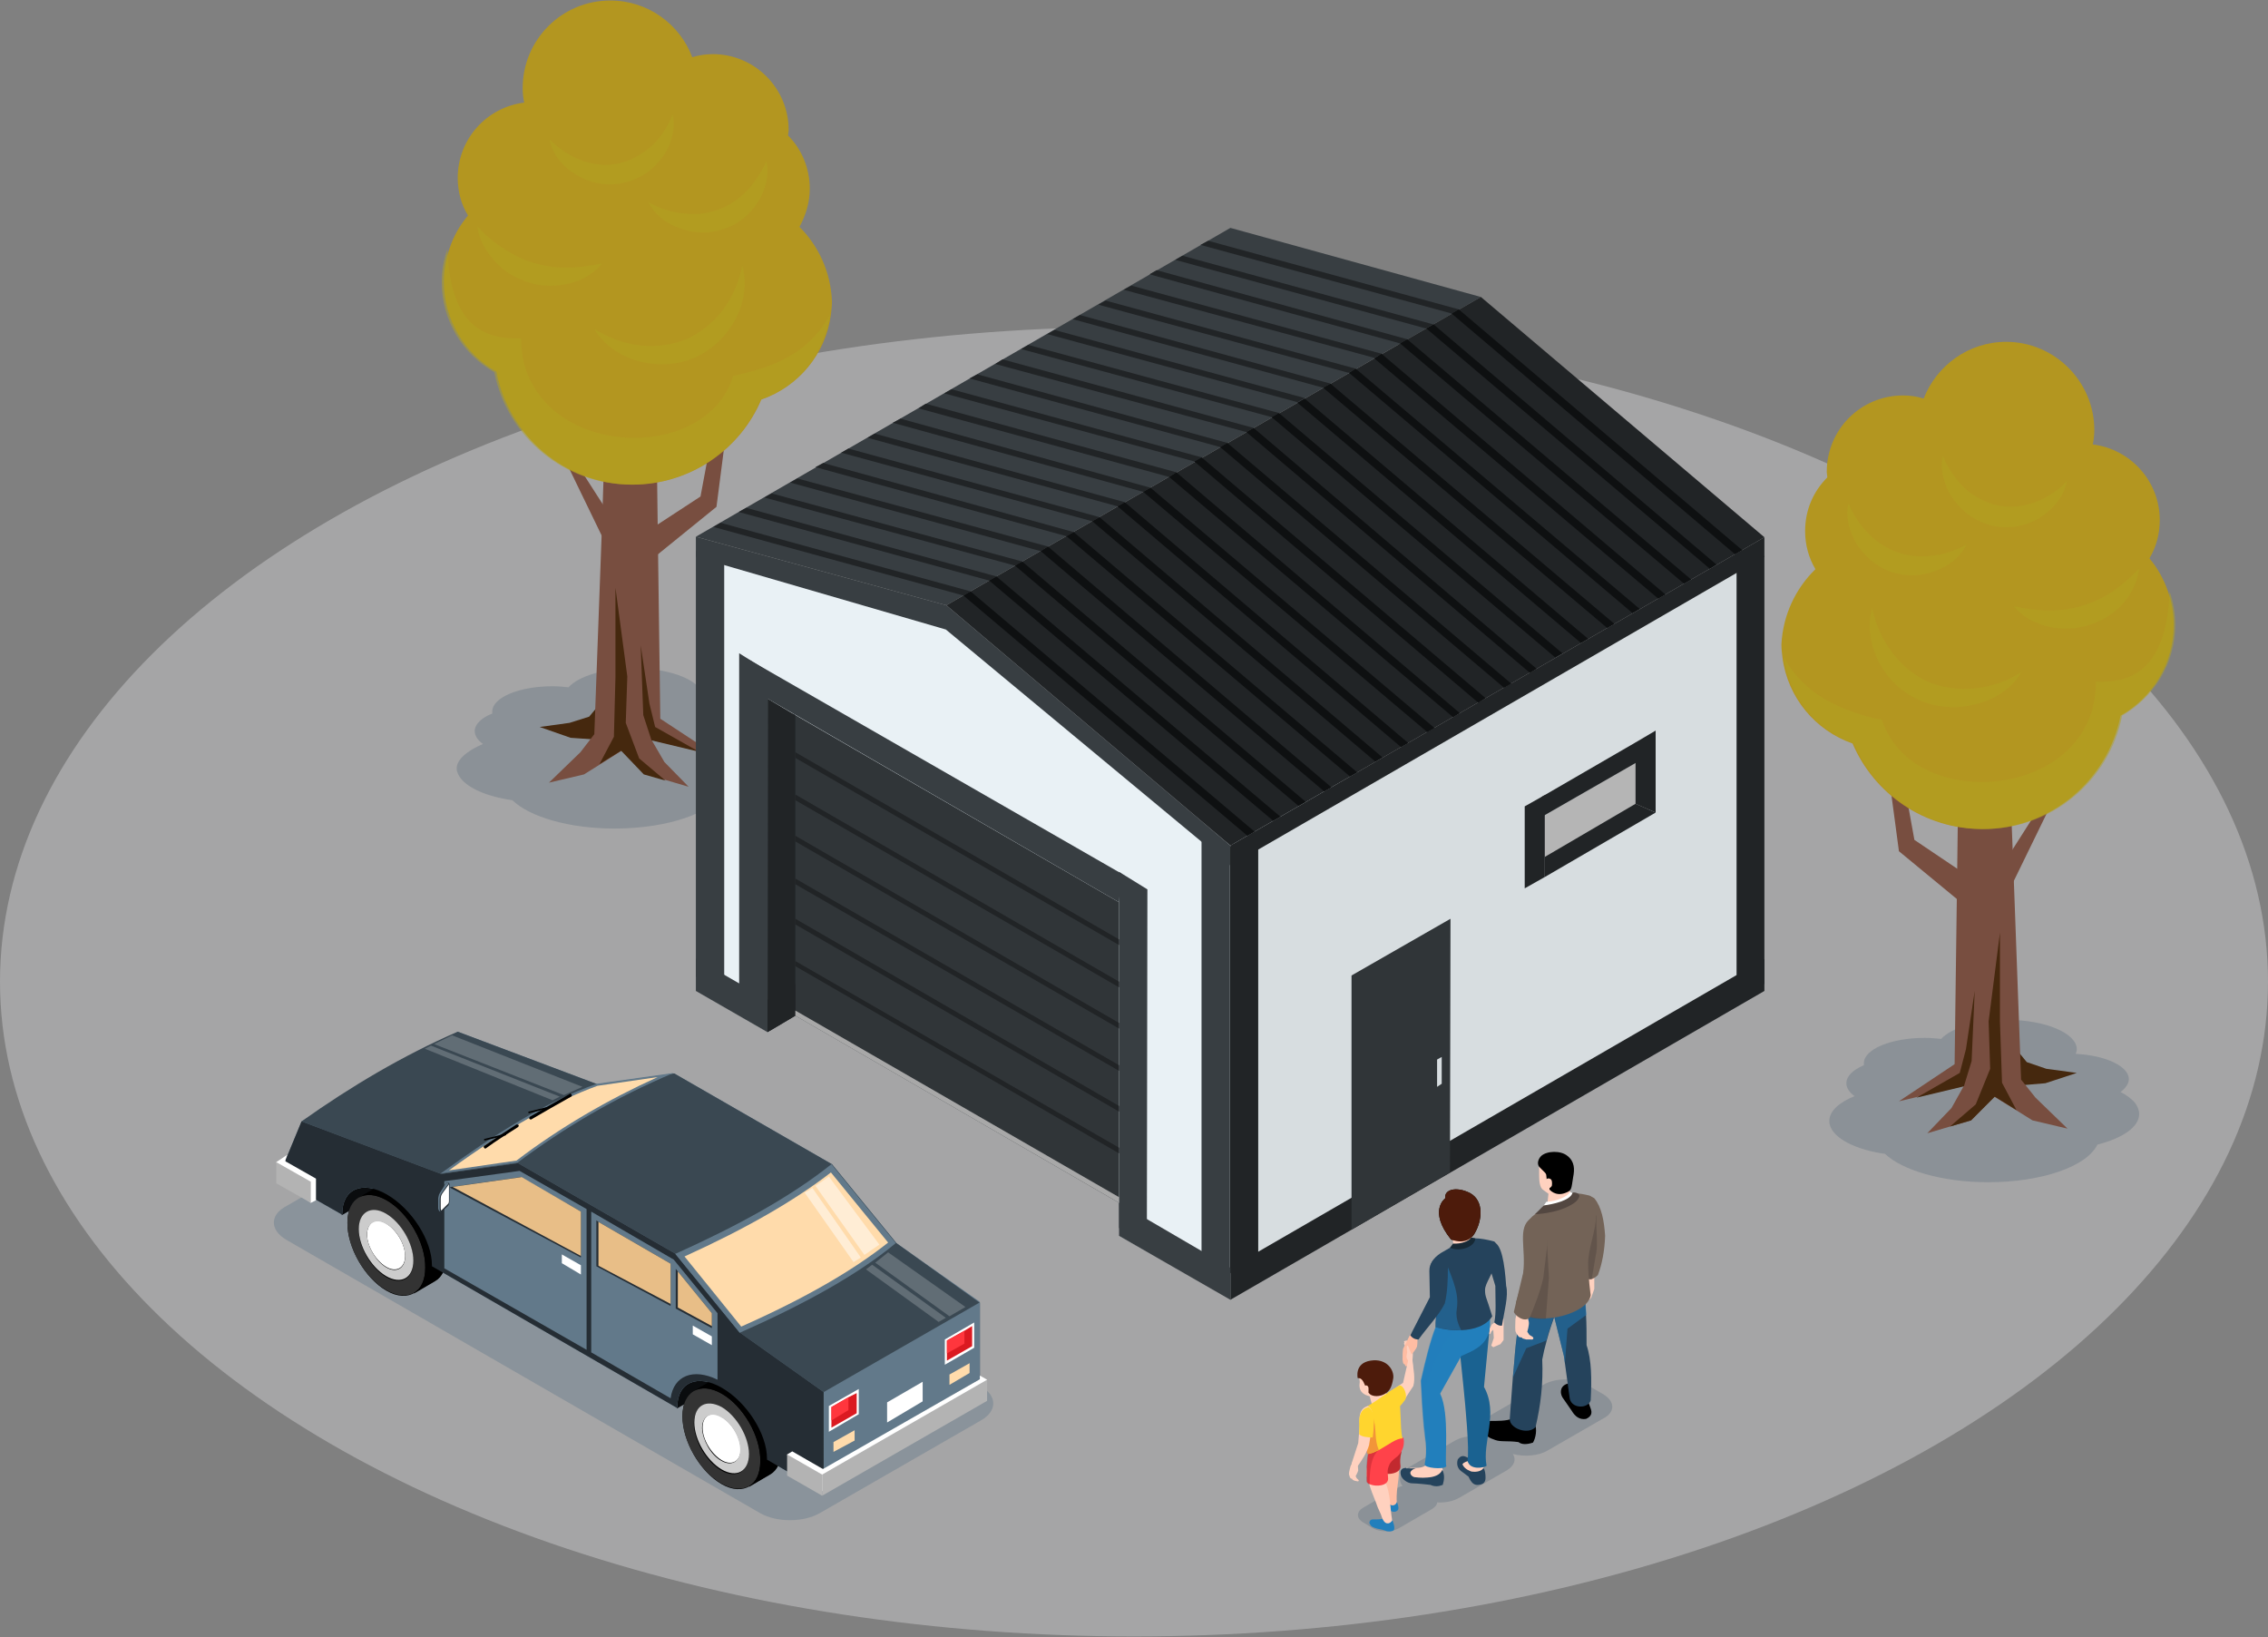 <?xml version="1.0" encoding="utf-8"?>
<!-- Generator: Adobe Illustrator 24.2.1, SVG Export Plug-In . SVG Version: 6.00 Build 0)  -->
<svg version="1.1" id="Warstwa_1" xmlns="http://www.w3.org/2000/svg" xmlns:xlink="http://www.w3.org/1999/xlink" x="0px" y="0px"
	 viewBox="0 0 440 317.5" style="enable-background:new 0 0 440 317.5;" xml:space="preserve">
<rect x="0" y="0" width="440" height="317.5" fill="#808080" stroke="none"/>
<style type="text/css">
	.st0{opacity:0.5;fill:#CACBCC;enable-background:new    ;}
	.st1{opacity:0.4;fill:#62798A;enable-background:new    ;}
	.st2{fill:#0A0C0E;}
	.st3{fill:#62798A;}
	.st4{fill:#333333;}
	.st5{fill:#FFFFFF;}
	.st6{fill:#CCCCCC;}
	.st7{fill:#3A4852;}
	.st8{fill:#252D34;}
	.st9{fill:#E8BE87;}
	.st10{fill:#FFDBAB;}
	.st11{fill:#DB1A21;}
	.st12{fill:#FF363D;}
	.st13{fill:#B3B3B3;}
	.st14{opacity:0.5;fill:#FFFFFF;enable-background:new    ;}
	.st15{opacity:0.2;fill:#FFFFFF;enable-background:new    ;}
	.st16{opacity:0.2;fill:#25435C;enable-background:new    ;}
	.st17{fill:#784E40;}
	.st18{fill:#45280E;}
	.st19{fill:#B39620;}
	.st20{opacity:0.5;fill:#B3A320;enable-background:new    ;}
	.st21{fill:#25435C;}
	.st22{opacity:0.5;fill:#227FBC;enable-background:new    ;}
	.st23{fill:#FFD1BF;}
	.st24{fill:#736357;}
	.st25{opacity:0.5;fill:#534741;enable-background:new    ;}
	.st26{fill:#534741;}
	.st27{fill:#227FBC;}
	.st28{fill:#FFBDA3;}
	.st29{fill:#C2292F;}
	.st30{fill:#FF424A;}
	.st31{opacity:0.3;fill:#89131C;enable-background:new    ;}
	.st32{fill:#1A6291;}
	.st33{fill:#172935;}
	.st34{fill:#4D1B0B;}
	.st35{fill:#FFD52E;}
	.st36{opacity:0.5;fill:#E65645;enable-background:new    ;}
	.st37{fill:#D7DDE0;}
	.st38{fill:#E9F1F5;}
	.st39{fill:#383E42;}
	.st40{fill:#212426;}
	.st41{fill:#303538;}
	.st42{fill:#B5B5B5;}
	.st43{fill:#A8A8A8;}
	.st44{fill:#0E1011;}
</style>
<g>
	<ellipse class="st0" cx="220" cy="190.4" rx="220" ry="127"/>
	<g>
		<path class="st1" d="M55.6,240.5l91.9,53c3.2,1.8,8.3,1.8,11.5,0l31.3-18c3.2-1.8,3.2-4.8,0-6.6l-91.9-53c-3.2-1.8-8.3-1.8-11.5,0
			l-31.3,18C52.3,235.6,52.3,238.6,55.6,240.5z"/>
		<polygon class="st2" points="87.7,223.3 66.3,235.7 66.3,224.8 87.7,212.4 		"/>
		<polygon class="st2" points="152.7,260.9 131.3,273.2 131.3,262.3 152.7,250 		"/>
		<path class="st3" d="M173.9,241.1l-12.5-15.3l-30.6-17.6l-14.9,2.1l-27.1-10.2l-30.3,17.4l-3.1,7.5l0.3,4.5l10.7,6.1
			c0-0.1,0-0.1,0-0.2c0-4.8,3.9-6.5,8.7-3.7c4.8,2.8,8.7,8.9,8.7,13.7c0,0.1,0,0.1,0,0.2l47.6,27.5c0-0.1,0-0.1,0-0.2
			c0-4.8,3.9-6.5,8.7-3.7s8.7,8.9,8.7,13.7c0,0.1,0,0.1,0,0.2l7.9,4.6l30.3-17.4l3.1-2.9v-14.9L173.9,241.1z"/>
		<g>
			<path d="M144.1,267.9c-2.1-1.2-4-1.3-5.4-0.5l-4.1,2.4c-1.4,0.8-2.2,2.5-2.2,4.9c0,4.8,3.4,10.7,7.5,13.1
				c2.2,1.3,4.2,1.3,5.6,0.4c-0.1,0.1-0.2,0.1-0.2,0.2l4.1-2.4c1.4-0.8,2.2-2.5,2.2-4.9C151.6,276.3,148.2,270.4,144.1,267.9z"/>
			<g>
				<path class="st4" d="M140,270.3c4.2,2.4,7.6,8.3,7.5,13.1c0,4.8-3.4,6.7-7.6,4.3c-4.2-2.4-7.6-8.3-7.5-13.1
					C132.4,269.9,135.8,267.9,140,270.3z M139.9,285.2c2.9,1.7,5.3,0.3,5.3-3c0-3.4-2.3-7.4-5.3-9.1c-2.9-1.7-5.3-0.3-5.3,3
					C134.6,279.4,137,283.5,139.9,285.2L139.9,285.2z"/>
			</g>
			<g>
				<path class="st5" d="M140,274.8c2,1.2,3.7,4,3.7,6.3s-1.7,3.3-3.7,2.1c-2-1.2-3.7-4-3.7-6.3C136.3,274.6,137.9,273.6,140,274.8z
					"/>
			</g>
			<g>
				<path class="st6" d="M140,272.9c2.9,1.7,5.3,5.8,5.3,9.1c0,3.4-2.4,4.7-5.3,3c-2.9-1.7-5.3-5.8-5.3-9.1S137,271.3,140,272.9z
					 M139.9,283.3c2,1.2,3.7,0.2,3.7-2.1s-1.6-5.2-3.7-6.3c-2-1.2-3.7-0.2-3.7,2.1C136.3,279.3,137.9,282.2,139.9,283.3L139.9,283.3
					z"/>
			</g>
			<path d="M144.1,267.9c-2.1-1.2-4-1.3-5.4-0.5l-4.1,2.4c1.4-0.8,3.3-0.7,5.4,0.5c4.2,2.4,7.6,8.3,7.5,13.1c0,2.4-0.8,4.1-2.2,4.9
				l4.1-2.4c1.4-0.8,2.2-2.5,2.2-4.9C151.6,276.3,148.2,270.4,144.1,267.9z"/>
		</g>
		<g>
			<path d="M79.1,230.4c-2.1-1.2-4-1.3-5.4-0.5l-4.1,2.4c-1.4,0.8-2.2,2.5-2.2,4.9c0,4.8,3.4,10.7,7.5,13.1c2.2,1.3,4.2,1.3,5.6,0.4
				c-0.1,0.1-0.2,0.1-0.2,0.2l4.1-2.4c1.4-0.8,2.2-2.5,2.2-4.9C86.6,238.8,83.2,232.8,79.1,230.4z"/>
			<g>
				<path class="st4" d="M75,232.8c4.2,2.4,7.6,8.3,7.5,13.1c0,4.8-3.4,6.7-7.6,4.3c-4.2-2.4-7.6-8.3-7.5-13.1
					C67.4,232.3,70.8,230.4,75,232.8z M74.9,247.7c2.9,1.7,5.3,0.3,5.3-3c0-3.4-2.3-7.4-5.3-9.1c-2.9-1.7-5.3-0.3-5.3,3
					C69.6,241.9,72,246,74.9,247.7L74.9,247.7z"/>
			</g>
			<g>
				<path class="st5" d="M74.9,237.3c2,1.2,3.7,4,3.7,6.3c0,2.3-1.7,3.3-3.7,2.1c-2-1.2-3.7-4-3.7-6.3
					C71.3,237,72.9,236.1,74.9,237.3z"/>
			</g>
			<g>
				<path class="st6" d="M74.9,235.4c2.9,1.7,5.3,5.8,5.3,9.1c0,3.4-2.4,4.7-5.3,3c-2.9-1.7-5.3-5.8-5.3-9.1
					C69.6,235.1,72,233.7,74.9,235.4z M74.9,245.8c2,1.2,3.7,0.2,3.7-2.1c0-2.3-1.6-5.2-3.7-6.3c-2-1.2-3.7-0.2-3.7,2.1
					C71.3,241.8,72.9,244.6,74.9,245.8L74.9,245.8z"/>
			</g>
			<path d="M79.1,230.4c-2.1-1.2-4-1.3-5.4-0.5l-4.1,2.4c1.4-0.8,3.3-0.7,5.4,0.5c4.2,2.4,7.6,8.3,7.5,13.1c0,2.4-0.8,4.1-2.2,4.9
				l4.1-2.4c1.4-0.8,2.2-2.5,2.2-4.9C86.6,238.8,83.2,232.8,79.1,230.4z"/>
		</g>
		<g>
			<g>
				<g>
					<path class="st7" d="M173.9,241.1l-12.5-15.3l-30.6-17.6l-14.9,2.1l-27.1-10.2c-10.6,4.6-20.7,10.6-30.3,17.4l27.1,10.2
						l14.9-2.1l30.6,17.6l12.5,15.3l16.2,11.5V285l-3.1,2.9l30.3-17.4l3.1-2.9v-14.9L173.9,241.1z"/>
					<path class="st8" d="M159.8,270l-16.2-11.5l-12.5-15.3l-30.6-17.6l-14.9,2.1l-27.1-10.2l-3.1,7.5l0.3,4.5l10.7,6.1
						c0-0.1,0-0.1,0-0.2c0-4.8,3.9-6.5,8.7-3.7c4.8,2.8,8.7,8.9,8.7,13.7c0,0.1,0,0.1,0,0.2l47.6,27.5c0-0.1,0-0.1,0-0.2
						c0-4.8,3.9-6.5,8.7-3.7s8.7,8.9,8.7,13.7c0,0.1,0,0.1,0,0.2l7.9,4.6l3.1-2.9V270H159.8z"/>
				</g>
				<g>
					<polygon class="st3" points="86.2,229.1 100.8,227.1 113.8,234.5 113.8,261.8 86.2,246 					"/>
					<path class="st8" d="M112.7,235v8.9l-25.5-13.6l0.5-0.1l13.3-1.9L112.7,235z"/>
					<path class="st3" d="M130.7,244.3l8.5,10.4v12.9c-4.7-2.3-8.5-0.8-9.1,3.6l-15.4-8.9V235L130.7,244.3z"/>
					<polygon class="st8" points="138.1,254.7 138.1,257.6 131.1,253.8 131.1,246.1 131.5,246.6 					"/>
					<polygon class="st8" points="130.1,245.1 130.1,253.3 115.7,245.6 115.7,236.7 116.1,237 					"/>
					<polygon class="st9" points="112.7,235 112.7,243.6 87.8,230.2 101.2,228.3 					"/>
					<polygon class="st9" points="138.1,254.7 138.1,257.2 131.5,253.6 131.5,246.6 					"/>
					<polygon class="st9" points="130.1,245.1 130.1,252.9 116.1,245.5 116.1,237 					"/>
				</g>
			</g>
			<polygon class="st5" points="109,245 112.7,247.2 112.7,245.4 109,243.3 			"/>
			<polygon class="st5" points="134.4,258.8 138.1,260.9 138.1,259.2 134.4,257.1 			"/>
		</g>
		<path class="st3" d="M100.4,225.5l-14.9,2.1c10.3-7.5,20.5-14,30.3-17.4l14.9-2.1C119.5,212.8,109.5,218.7,100.4,225.5z"/>
		<path class="st10" d="M87.1,227c11.6-8.4,20.6-13.4,28.8-16.4l11.7-1.7c-9.7,4.4-19,9.8-27.4,16.2L87.1,227z"/>
		<path class="st3" d="M143.5,258.5L131,243.2c11.8-5.3,22.3-11,30.3-17.4l12.5,15.3C166.2,247.4,155.7,253.1,143.5,258.5z"/>
		<path class="st10" d="M132.8,243.7c11.9-5.4,21.3-10.8,28.4-16.3l11.1,13.6c-6.8,5.4-16.1,10.8-28.5,16.3L132.8,243.7z"/>
		<polygon class="st3" points="159.8,285 159.8,270 190.1,252.6 190.1,267.5 		"/>
		<polygon class="st5" points="166.6,269.4 166.6,274.3 160.8,277.7 160.8,272.7 		"/>
		<polygon class="st11" points="166.2,270.2 166.2,274.1 161.3,276.9 161.3,272.9 164.6,271 		"/>
		<polygon class="st10" points="161.7,279.7 165.8,277.4 165.8,279.4 161.7,281.6 		"/>
		<polygon class="st5" points="189,256.5 189,261.4 183.3,264.7 183.3,259.8 		"/>
		<polygon class="st11" points="188.6,257.2 188.6,261.1 183.7,263.9 183.7,260 187.1,258.1 		"/>
		<polygon class="st12" points="164.6,271 164.6,273.5 161.3,275.5 161.3,272.9 		"/>
		<polygon class="st12" points="187.1,258.1 187.1,260.6 183.7,262.5 183.7,260 		"/>
		<polygon class="st10" points="184.2,266.6 188.1,264.4 188.1,266.3 184.2,268.6 		"/>
		<polygon class="st5" points="179,268 172.1,272 172.1,275.9 179,271.8 		"/>
		<polygon class="st5" points="61.3,232.8 60.3,233.3 54.6,229 53.6,225.4 55.7,224 55.3,225.2 61.3,228.6 		"/>
		<polygon class="st13" points="60.3,233.3 53.6,229.5 53.6,225.4 60.3,229.2 		"/>
		<polygon class="st5" points="160.3,289.5 153.7,285.6 152.7,282.1 153.7,281.5 160.3,285.3 		"/>
		<polygon class="st5" points="159,289.5 190.9,271.2 191.5,267.6 190.1,266.8 190.1,267.5 159,285.3 		"/>
		<polygon class="st13" points="159.5,290.1 191.5,271.7 191.5,267.6 159.5,286 		"/>
		<polygon class="st13" points="159.5,290.1 152.7,286.2 152.7,282.1 159.5,286 		"/>
		<g>
			<path d="M110.6,212.1c0.1,0,0.2,0.1,0.3,0.2c0.1,0.2,0,0.3-0.1,0.4c-2.7,1.5-5.3,3-7.7,4.4c-0.1,0.1-0.3,0-0.4-0.1
				c-0.1-0.1,0-0.3,0.1-0.4c2.4-1.4,5-2.9,7.7-4.4C110.5,212.1,110.6,212.1,110.6,212.1z"/>
			<path d="M100.3,218.1c0.1,0,0.2,0,0.3,0.1c0.1,0.1,0,0.3-0.1,0.4c-2.2,1.4-4.3,2.7-6.2,4.1c-0.1,0.1-0.3,0.1-0.4-0.1
				c-0.1-0.1-0.1-0.3,0.1-0.4c1.9-1.3,4-2.7,6.2-4.1C100.2,218.1,100.3,218.1,100.3,218.1z"/>
			<path d="M106.6,214.6c0.1,0,0.1,0,0.2,0.1c0,0.1,0,0.2-0.1,0.2l-4,1c-0.1,0-0.2,0-0.2-0.1s0-0.2,0.1-0.2L106.6,214.6
				C106.5,214.6,106.5,214.6,106.6,214.6z"/>
			<path d="M98,219.9c0.1,0,0.1,0,0.2,0.1c0,0.1,0,0.2-0.1,0.2l-4,1c-0.1,0-0.2,0-0.2-0.1s0-0.2,0.1-0.2L98,219.9L98,219.9z"/>
		</g>
		<path class="st14" d="M157.6,230.4c-0.5,0.4-0.9,0.6-1.5,0.9l9.5,13.5c0.5-0.3,0.9-0.6,1.4-0.9L157.6,230.4z"/>
		<path class="st14" d="M160.8,228.2c-1,0.7-1.5,1.1-2.6,1.8l9.5,13.4c1-0.7,1.9-1.3,2.9-2L160.8,228.2z"/>
		<polygon class="st15" points="169.8,244.9 172.3,242.9 187.3,253.5 184.2,255.3 		"/>
		<polygon class="st15" points="168,246.2 169.2,245.3 183.5,255.6 182.1,256.4 		"/>
		<polygon class="st15" points="84.2,202.5 87.7,200.8 113,210.8 109.4,212.4 		"/>
		<polygon class="st15" points="82.4,203.4 83.6,202.8 108.6,212.7 107.2,213.4 		"/>
		<g>
			<g>
				<g>
					<path d="M87.1,229.4l-0.4,3.5c0,0.3-0.1,0.6-0.2,0.8l-0.9,1.3c-0.3,0.1-0.6-0.2-0.6-0.7v-1.7c0-0.4,0.1-0.9,0.3-1.2l1.2-1.9
						C86.5,229.3,86.9,229.4,87.1,229.4z"/>
				</g>
				<g>
					<path class="st3" d="M87.1,229.4l-0.4,3.5c0,0.3-0.1,0.6-0.2,0.8l-0.9,1.3c-0.3,0.1-0.6-0.2-0.6-0.7v-1.7
						c0-0.4,0.1-0.9,0.3-1.2l1.2-1.9C86.5,229.3,86.9,229.4,87.1,229.4z"/>
				</g>
			</g>
			<g>
				<path class="st8" d="M87.2,229.8v3.2c0,0.3-0.1,0.6-0.2,0.8l-1.3,1.2c-0.2,0.2-0.4,0-0.4-0.6v-1.7c0-0.4,0.1-0.9,0.3-1.2
					l1.4-1.9C87.1,229.3,87.2,229.5,87.2,229.8z"/>
				<path class="st5" d="M85.6,234.8c0,0-0.1-0.2-0.1-0.5v-1.7c0-0.4,0.1-0.8,0.3-1.1l1.3-1.8v3.2c0,0.3-0.1,0.6-0.2,0.6L85.6,234.8
					z"/>
				<path class="st5" d="M85.8,231.6c-0.1,0.2-0.2,0.5-0.2,0.9l0.8,1.3l0.3-0.3c0,0,0.1-0.2,0.1-0.5L85.8,231.6L85.8,231.6z"/>
				<path class="st5" d="M86.3,231l-0.2,0.3l0.8,1.2c0-0.2,0-0.4,0-0.6L86.3,231z"/>
			</g>
		</g>
	</g>
	<g>
		<path class="st16" d="M93.7,144.3c-1-0.7-1.6-1.6-1.6-2.5c0-1.3,1.3-2.6,3.4-3.4c0-0.1,0-0.2,0-0.4c0-2.7,5.2-4.9,11.7-4.9
			c1.1,0,2.1,0.1,3.1,0.2c1.9-2.1,6.8-3.7,12.6-3.7c7.4,0,13.5,2.5,13.5,5.7c0,0.3-0.1,0.6-0.2,0.9c5.8,0.3,10.2,2.4,10.2,4.9
			c0,0.9-0.6,1.7-1.6,2.4c1.2,0.6,2.2,1.3,2.8,2.1c0.5,0.7,0.8,1.4,0.8,2.1c0,2.5-3.3,4.7-8.1,5.8c-1.9,4.1-10.6,7.2-21.1,7.2
			c-8.9,0-16.5-2.3-19.8-5.5c-5.7-0.8-9.9-2.9-10.7-5.5c-0.1-0.3-0.1-0.6-0.1-0.8C88.7,147.3,90.6,145.6,93.7,144.3z"/>
		<g>
			<g>
				<polygon class="st17" points="125.8,102.9 135.9,96.3 139,79.7 141.4,79.7 139,98.3 125.8,109 				"/>
				<polygon class="st17" points="118.8,100.7 110.2,87.3 106,75.2 103.5,75.2 108.4,86.7 118.1,106.7 				"/>
				<g>
					<polygon class="st18" points="117.9,134.7 114.3,139 110.5,140.2 104.7,141 110.7,143.1 117.9,143.6 					"/>
					<path class="st17" d="M128.9,147.8l4.7,4.8l-4.4-1.3l-4.1-1.2l-4.5-4.5l-4.1,2.6l-3.2,2l-6.8,1.6l6.1-5.9l2.7-3.5l1.5-40.8
						l0.5-15.3l0.3-8.4l9.7-1.3l0.1,9.8l0.2,15.7l0.5,37.3l10.8,7.1l-12.5-3L128.9,147.8z"/>
					<polygon class="st18" points="129.1,151.4 124.9,150.2 120.5,145.6 116.3,148.2 119.1,142.9 119.4,131.3 119.4,114 
						121.7,131.2 121.4,140.2 124,147.1 					"/>
					<polygon class="st18" points="126.4,143.6 124.8,138.7 124.3,125.2 126,136.5 127.1,141 135.6,145.8 					"/>
				</g>
				<g>
					<path class="st19" d="M155.1,44c1.2-2.2,2-4.7,2-7.4c0-4-1.6-7.7-4.2-10.3c0-0.4,0.1-0.7,0.1-1.1c0-8.1-6.6-14.7-14.7-14.7
						c-1.4,0-2.7,0.2-4,0.6c-2.4-6.4-8.6-11-15.9-11c-9.4,0-17,7.6-17,17c0,1,0.1,1.9,0.3,2.8c-7.3,0.9-12.9,7.1-12.9,14.6
						c0,2.7,0.7,5.2,2,7.3c-1.6,1.9-2.8,4-3.6,6.4c-0.7,2-1.1,4.2-1.1,6.4c0,7.5,4.1,14.1,10.2,17.5C98.7,84.6,109.6,94,122.7,94
						c11.2,0,20.9-6.8,25-16.5c7.2-2.5,12.5-8.8,13.5-16.5c0.1-0.8,0.2-1.7,0.2-2.5C161.2,52.8,158.8,47.7,155.1,44z"/>
					<path class="st20" d="M161,61c-1,7.7-6.3,14.1-13.5,16.5c-4.1,9.7-13.7,16.5-25,16.5c-13.1,0-24.1-9.3-26.6-21.8
						c-6.1-3.5-10.2-10-10.2-17.5c0-2.3,0.4-4.4,1.1-6.4c0.3,8.5,2.6,14.8,8.7,16.7c1.6,0.5,3.5,0.7,5.6,0.6c0,3.5,0.8,6.6,2.3,9.1
						c6.8,12.2,27.2,13.5,35.7,3.8c1.4-1.6,2.5-3.4,3.1-5.6c2.5-0.5,4.9-1.2,7.1-2C154.6,68.9,158.6,65.6,161,61z"/>
					<path class="st20" d="M92.6,43.9c1.7,1.8,3.4,3.3,5.3,4.4c1.8,1.2,3.7,2.1,5.7,2.7s4.1,0.9,6.3,0.9c2.2,0,4.4-0.3,6.9-0.8
						c-1.6,2-3.9,3.3-6.4,3.9s-5.3,0.6-7.8-0.2c-2.6-0.8-4.9-2.2-6.6-4.1C94.2,48.7,92.9,46.4,92.6,43.9z"/>
					<path class="st20" d="M106.6,27c2,2,4.2,3.4,6.5,4.2c2.3,0.8,4.7,1,6.9,0.5c2.2-0.5,4.3-1.6,6.2-3.2c1.8-1.6,3.3-3.7,4.3-6.4
						c0.6,2.8-0.2,6-2,8.4c-1.8,2.5-4.5,4.4-7.7,5c-3.2,0.7-6.4,0-9-1.6C109.2,32.4,107.1,29.9,106.6,27z"/>
					<path class="st20" d="M115.3,63.8c2.9,1.8,6,2.9,9,3.2c3.1,0.3,6.1-0.1,8.8-1.2c2.7-1.2,5.1-3.1,7-5.5c1.9-2.5,3.2-5.4,3.9-8.8
						c1,3.3,0.4,7.2-1.3,10.4c-1.7,3.2-4.5,6-8,7.5c-3.5,1.5-7.4,1.6-11,0.6C120.2,69,117,66.8,115.3,63.8z"/>
					<path class="st20" d="M125.8,39.2c2.3,1.3,4.6,2,6.9,2.2c2.3,0.3,4.5,0,6.5-0.7c2-0.7,3.9-1.9,5.5-3.5c1.6-1.6,2.9-3.6,4-6
						c0.6,2.6-0.1,5.5-1.6,7.9c-1.5,2.4-3.8,4.4-6.6,5.3c-2.8,1-5.8,0.9-8.5-0.1C129.4,43.5,126.9,41.6,125.8,39.2z"/>
				</g>
			</g>
		</g>
	</g>
	<g>
		<path class="st16" d="M359.8,212.6c-1-0.7-1.6-1.6-1.6-2.5c0-1.4,1.3-2.6,3.4-3.5c0-0.1,0-0.2,0-0.4c0-2.7,5.3-4.9,11.8-4.9
			c1.1,0,2.2,0.1,3.2,0.2c1.9-2.1,6.9-3.7,12.7-3.7c7.5,0,13.6,2.6,13.6,5.7c0,0.3-0.1,0.6-0.2,0.9c5.8,0.3,10.3,2.4,10.3,4.9
			c0,0.9-0.6,1.7-1.6,2.5c1.2,0.6,2.2,1.4,2.8,2.1c0.5,0.7,0.8,1.4,0.8,2.2c0,2.5-3.3,4.7-8.1,5.9c-2,4.2-10.7,7.3-21.2,7.3
			c-8.9,0-16.6-2.3-20-5.5c-5.7-0.8-10-3-10.7-5.6c-0.1-0.3-0.1-0.6-0.1-0.8C354.9,215.5,356.8,213.8,359.8,212.6z"/>
		<g>
			<g>
				<polygon class="st17" points="381.5,169.7 371.4,162.9 368.4,146.4 365.9,146.4 368.4,165.1 381.5,175.9 				"/>
				<polygon class="st17" points="388.7,167.5 397.3,154 401.6,141.8 404.1,141.8 399.2,153.4 389.4,173.5 				"/>
				<g>
					<polygon class="st18" points="389.6,201.6 393.2,206 397,207.3 402.9,208.1 396.8,210.1 389.6,210.7 					"/>
					<path class="st17" d="M378.6,214.9l-4.7,4.9l4.4-1.3l4.1-1.2l4.5-4.6l4.2,2.6l3.2,2l6.8,1.6l-6.2-6l-2.8-3.5l-1.5-41.1
						l-0.6-15.4l-0.3-8.4l-9.7-1.3l-0.1,9.9l-0.2,15.8l-0.5,37.5l-10.8,7.2l12.6-3L378.6,214.9z"/>
					<polygon class="st18" points="378.3,218.5 382.4,217.3 387,212.7 391.2,215.3 388.4,210 388,198.2 388,180.9 385.8,198.1 
						386.1,207.3 383.3,214.2 					"/>
					<polygon class="st18" points="381,210.7 382.5,205.8 383.1,192.2 381.4,203.5 380.2,208.1 371.8,212.9 					"/>
				</g>
				<g>
					<path class="st19" d="M352.2,110.4c-1.3-2.2-2-4.7-2-7.4c0-4.1,1.6-7.7,4.3-10.4c0-0.4-0.1-0.7-0.1-1.1
						c0-8.2,6.6-14.8,14.8-14.8c1.4,0,2.7,0.2,4,0.6c2.5-6.4,8.7-11,16-11c9.4,0,17.1,7.7,17.1,17.1c0,1-0.1,1.9-0.3,2.8
						c7.3,0.9,13,7.1,13,14.7c0,2.7-0.7,5.2-2,7.4c1.6,1.9,2.8,4.1,3.6,6.4c0.7,2,1.1,4.2,1.1,6.5c0,7.5-4.1,14.1-10.3,17.6
						c-2.5,12.5-13.5,22-26.8,22c-11.3,0-21-6.8-25.2-16.6c-7.2-2.5-12.6-8.9-13.6-16.7c-0.1-0.8-0.2-1.7-0.2-2.5
						C345.9,119.2,348.4,114.1,352.2,110.4z"/>
					<path class="st20" d="M346.1,127.5c1,7.8,6.4,14.2,13.6,16.7c4.1,9.7,13.8,16.6,25.2,16.6c13.2,0,24.3-9.4,26.8-22
						c6.1-3.5,10.3-10.1,10.3-17.6c0-2.3-0.4-4.5-1.1-6.5c-0.3,8.6-2.7,14.9-8.7,16.9c-1.6,0.5-3.5,0.7-5.6,0.6
						c0,3.6-0.8,6.6-2.3,9.2c-6.8,12.2-27.4,13.6-36,3.8c-1.4-1.6-2.5-3.5-3.2-5.6c-2.6-0.5-5-1.2-7.1-2.1
						C352.6,135.4,348.6,132.1,346.1,127.5z"/>
					<path class="st20" d="M415,110.3c-1.8,1.8-3.5,3.3-5.3,4.5c-1.8,1.2-3.8,2.1-5.8,2.7s-4.1,0.9-6.3,0.9s-4.4-0.3-6.9-0.8
						c1.6,2,4,3.3,6.5,3.9c2.5,0.6,5.3,0.6,7.9-0.2c2.6-0.8,4.9-2.2,6.7-4.1C413.5,115.2,414.7,112.8,415,110.3z"/>
					<path class="st20" d="M401,93.3c-2,2.1-4.2,3.4-6.5,4.2c-2.3,0.8-4.7,1-7,0.5c-2.2-0.5-4.4-1.6-6.2-3.2
						c-1.8-1.7-3.3-3.8-4.4-6.4c-0.6,2.8,0.3,6,2.1,8.5c1.8,2.5,4.5,4.4,7.7,5.1c3.2,0.7,6.5,0,9.1-1.6
						C398.4,98.7,400.5,96.2,401,93.3z"/>
					<path class="st20" d="M392.2,130.3c-2.9,1.9-6,2.9-9.1,3.2c-3.1,0.3-6.2-0.1-8.9-1.2c-2.7-1.2-5.1-3.1-7-5.6
						c-1.9-2.5-3.3-5.4-4-8.8c-1,3.4-0.4,7.2,1.3,10.5c1.7,3.3,4.5,6,8.1,7.5c3.5,1.5,7.5,1.6,11,0.6
						C387.3,135.6,390.5,133.3,392.2,130.3z"/>
					<path class="st20" d="M381.5,105.6c-2.3,1.3-4.6,2-6.9,2.2c-2.3,0.3-4.5,0-6.5-0.7s-3.9-1.9-5.5-3.5c-1.6-1.6-3-3.6-4-6
						c-0.6,2.6,0.1,5.5,1.6,7.9c1.5,2.4,3.8,4.4,6.6,5.4s5.9,0.9,8.5-0.1C378,109.9,380.4,108,381.5,105.6z"/>
				</g>
			</g>
		</g>
	</g>
	<g>
		<path class="st16" d="M311,270.4l-3.1-1.8c-2.3-1.4-6.2-1.4-8.5,0l-10.6,6.1c-1.9,1.1-2.2,2.7-1.1,4c-1.8-0.4-4-0.1-5.4,0.7
			l-9.2,5.3c-1.6,0.9-1.9,2.4-1,3.5c-0.4,0.1-0.9,0.3-1.2,0.5l-6.4,3.7c-1.4,0.8-1.4,2.1,0,2.9l1.8,1.1c1.4,0.8,3.7,0.8,5.1,0
			l6.4-3.7c0.6-0.4,1-0.8,1-1.3c1.5,0.1,3.1-0.2,4.3-0.9l9.2-5.3c1.5-0.9,1.9-2.1,1.2-3.2c2.2,0.6,5,0.4,6.8-0.7l10.6-6.1
			C313.4,274,313.4,271.8,311,270.4z"/>
		<g>
			<g>
				<path d="M304.4,268.3c-1.6,0.3-1.9,1.6-1.3,2.7l1.8,2.6c0.7,1.2,1.6,1.8,2.8,1.6c1.1-0.5,1.2-1.2,0.9-2l-0.5-1.4l-0.7-3.8
					L304.4,268.3z"/>
				<path class="st21" d="M308.6,271.6c-0.5,1.7-3.9,1.7-4.1-0.6l-0.9-6.6l-0.2-1.4l-1.9-7.7l-0.4-1.7l1.2-0.7l4.9-2.8
					c0.3,1.2,0.4,2.9,0.5,5c0.1,1.7,0.1,3.7,0.1,5.8C308.8,263.8,308.8,267.6,308.6,271.6z"/>
				<path d="M297.7,276c0.6,1.2,0.2,3-0.3,3.8c-1.2,0.4-2.2,0.4-2.8-0.1c-2.2-0.3-3.4,0-4.5-0.4c-1.2-0.4-2-0.8-2.5-2.1
					c-0.2-0.5,0.2-1.5,1.2-1.6c1.8,0,3.5,0,4.4-0.4l1.7-2.7l2.7,2.4L297.7,276z"/>
				<path class="st21" d="M303.4,250c-0.3,1-0.7,1.9-1,2.8c-0.3,0.8-0.6,1.6-0.8,2.4c-0.6,1.7-1.1,3.2-1.5,4.7
					c-0.4,1.4-0.7,2.7-0.9,3.8c0.2,4.6-0.3,8.9-1.3,13.1c-1.5,1.6-5.1,0.2-5-1.6l0.6-8.1l0.3-3.3c0.3-4.3,0.9-8.3,1.9-11.7
					L303.4,250z"/>
				<path class="st22" d="M307.8,255l-3.7,2.7c0,0-0.5,6.4-0.5,6.7l-0.2-1.4l-1.9-7.7c-0.6,1.7-1.1,3.2-1.5,4.7l-3.9,1.5l-2.6,5.7
					l0.3-3.3c0.3-4.3,0.9-8.3,1.9-11.7l7.8-2.1c-0.3,1-0.7,1.9-1,2.8l4.9-2.8L307.8,255z"/>
				<path class="st23" d="M309.3,246.1c0,0.1,0,3.9,0,3.9l-0.6,1.7l-0.7,0.7l-2-1.1l-0.3-3.5l1.5-1.8h2.1V246.1z"/>
				<path class="st24" d="M311.4,239.7c-0.1,2.9-0.6,5.5-1.4,7.6c-0.5,0.5-0.9,0.7-1.3,0.8c-0.6,0.1-1-0.2-1.5-0.6l0.6-7v-0.3
					l-1.3-3.3c0.1-3.2,0.4-6.1,2.8-4.5C310.7,234.1,311.2,236.7,311.4,239.7z"/>
				<path class="st25" d="M309.7,242.8l-0.9,5.3c-0.6,0.1-1-0.2-1.5-0.6l0.6-7l1.8-4.9C309.6,238.4,310,241.1,309.7,242.8z"/>
				<path class="st24" d="M308.1,245c0,2.7,0.5,6.2,0.5,6.2c-0.3,2.4-4.6,4.3-8.6,4.5c-1.9,0.1-3.7-0.2-4.9-1.1
					c-0.1,0-0.1-0.1-0.2-0.1c-0.7-0.5-1-1.4-0.7-2.2c0.6-1.9,1.8-6.1,1.6-8.5c-0.2-3.9-0.3-6,1.4-7.8c0,0,3-2.4,4.5-3.8
					c2.9-1.1,4.7-0.8,6.7-0.3c0,0,1.4,0.5,1.2,4.4C309.6,238.5,308.1,242.4,308.1,245z"/>
				<path class="st23" d="M300.9,231.9l-1.5-1.1c-0.7-0.4-0.8-1.8-0.8-2.8v-2.1l0.5-1.3l4.8,0.2l0.9,3.3l-0.9,3.1L300.9,231.9z"/>
				<path class="st23" d="M300.2,233.4l0.3-2.7l3.1-0.9l1.3,1.7C303.9,232.8,302.2,233.3,300.2,233.4z"/>
				<path class="st5" d="M299,234.5l1-1.4c2.1-0.1,4.2-1.1,4.6-1.9l1.1,0.5l-2.3,2L299,234.5z"/>
				<path class="st26" d="M297.8,235.5c0,0,4.1-0.1,7-1.8c1.5-0.8,1.6-1.7,1.6-1.7c0.1-0.4-0.6-0.8-1.3-0.7c-0.4,1.6-4,2.3-5.6,2.5
					L297.8,235.5z"/>
				<path d="M298.6,226.3l1.1,1.1c0.2,0.2,0.3,0.4,0.3,0.7l0.1,1l0.6,0.6l-0.1,1c0,0,1.1,1.4,3,0.7c1.4-0.5,1.2-0.7,1.6-3.1
					c0.3-1.5,0.3-3-1.1-4.1c-1.3-1.1-4-1-5.1,0C298.5,224.7,298.1,225.6,298.6,226.3z"/>
				<path class="st23" d="M301,228.9c0.1,0.2,0.1,0.5,0.1,0.7s0,0.5-0.2,0.6c-0.1,0.2-0.4,0.3-0.6,0.1c-0.2-0.2-0.4-1.1-0.4-1.4
					C300.1,228.4,300.8,228.5,301,228.9z"/>
				<path class="st23" d="M294.7,252.8l-0.7,3c0,0.9-0.1,1.7,0,2.4c0.2,0.5,0.4,0.8,0.7,1.1c0.2,0.1,0.4,0.1,0.5,0.1l0.2,0.2
					l0.7,0.2h0.9c0.6,0.1,0.6-0.4,0.2-0.6l-0.5-0.3l-0.4-0.6c0,0,0.4-1.3,0.3-1.9c-0.1-0.6-0.5-1.6-0.5-1.6l0.3-1.7L294.7,252.8z"/>
				<path class="st25" d="M300.5,247.8l-0.6,8c-1.9,0.1-3.7-0.2-4.9-1.1l1.5-5l3.6-9L300.5,247.8z"/>
				<path class="st24" d="M293.7,254.4c0,0.6,2.1,2.3,3.1,1.1c1.1-2.7,2-5,2.6-7.6l0.7-5.8c0.4-2.8-0.9-5.4-3.1-5.8
					c-2.7,1.8-0.9,5.9-1.5,10.6L293.7,254.4z"/>
			</g>
			<g>
				<path class="st27" d="M268.9,289.6c-0.9,0.2-1,0.8-0.7,1.4l1,1.4c0.4,0.6,0.8,0.9,1.5,0.8c0.8-0.3,0.7-0.7,0.3-2l-0.4-1.7
					L268.9,289.6z"/>
				<path class="st27" d="M270,294.6c0.3,0.6,0.7,1.7,0.4,2.2c-0.4,0.3-1.2,0.3-1.6,0.1c-1.1-0.4-1.4-0.3-1.9-0.5
					c-0.6-0.2-0.9-0.3-1.2-0.9c-0.1-0.3,0.1-0.8,0.6-0.8c0.9,0,1.7,0,2.2-0.2l-0.1-1.6l1,0.9L270,294.6z"/>
				<path class="st28" d="M271,291.3c-0.3,1-1.7,0.9-1.7-0.4l-0.2-1.7c-1-5.8-1-5.5-1.1-6.2l0.1-0.7l-0.3-4.2l0.2-0.5l3.4-0.6
					c0.1,0.7-0.2,0.8-0.2,1.9c0,0.9-0.3,2.6-0.3,3.8C272.1,285.8,270.7,288.2,271,291.3z"/>
				<path class="st23" d="M268.2,281.6c0.6,3,0,4.3,0.4,5.5c1.3,2.7,1,5.3,1.5,7.8c-0.5,0.8-1.5,0.9-2-0.6c-0.2-0.7-0.6-1.4-0.8-1.9
					c-0.7-2-0.9-2.2-1.5-4c-0.2-0.7-0.4-1.3-0.6-1.9c-0.4-1.4,0.5-2.9,0.3-4.1L268.2,281.6z"/>
				<path class="st29" d="M267.3,279c-0.2,1.8-0.1,3.9,0.3,6.3c0.8,1,4.3,0.7,4.1-1c-0.1-0.7-0.1-1.6,0.2-2.7l-2.4-4.1L267.3,279z"
					/>
				<path class="st30" d="M270.7,282.8c-0.5,0.4-1,0.8-1.2,1.4c-0.5,1.1-0.2,1.8-0.2,2.6c0,1.4-2.3,1.6-3.5,1.1
					c-0.3-0.1-0.5-0.3-0.6-0.5c-0.1-2.2,0-4.2,0.3-5.8c0-0.2,0.1-0.3,0.1-0.5l5-2.9l1.7,0.7C272.6,280.7,271.8,282,270.7,282.8z"/>
				<path class="st31" d="M267.5,281.2c-1.5,1.3-1.8,3.9-1.8,6.7c-0.3-0.1-0.5-0.3-0.6-0.5c-0.1-2.2,0-4.2,0.3-5.8L267.5,281.2z"/>
				<path class="st23" d="M274,263.9c0,0,0.1-0.6,0.1-1.1c0-0.3,0-0.6-0.1-0.8l-0.3-1l-0.8-1c-0.1-0.1-0.3,0-0.2,0.2l-0.1-0.1
					c-0.1-0.1-0.3,0.1-0.2,0.2l0.1,0.2c-0.1,0-0.2,0.1-0.1,0.2l0.3,0.5c-0.2-0.1-0.2,0.1-0.1,0.3l0.4,0.7l0.2,0.9
					C273.1,263.2,274,263.9,274,263.9z"/>
				<g>
					<g>
						<path class="st23" d="M290.4,255.6l-0.2,0.7l-0.8,0.6l-0.5,1l-0.1,0.6c0,0.4,0.3,0.3,0.4,0.1l0.1-0.3l0.4-0.4l0.1,1.6
							l-0.5,1.5l0.4,0.3l1.4-0.6l0.6-0.8v-3.1v-1L290.4,255.6z"/>
						<path class="st23" d="M285.4,282.8c0,0.2-0.1,0.4-0.1,0.5c-0.5-0.2-1-0.1-1.4,0.4l-0.4,0.7l1.8,1.5h1.8l0.8-0.8l-0.3-1.7
							C286.8,283.3,286.1,283.1,285.4,282.8z"/>
						<path class="st21" d="M287.8,284.7c-0.3,0.6-1.3,0.9-2.4,0.7c-1-0.4-1.4-0.8-1.7-1.4c0.3-0.4,0.9-0.6,1.5-0.7l0.1-0.3
							l-0.8-0.4c-0.8-0.4-1.3-0.1-1.7,0.5c-0.3,1.1,0.1,1.9,0.9,2.4l1.2,0.9c0.5,1.1,1,1.7,1.9,1.6c1-0.1,1.4-0.5,1.4-1.4
							C288.2,285.9,288.1,285.1,287.8,284.7z"/>
						<path class="st32" d="M287.9,269l1.1-11.5l-5.8,4.5l0.7,6.8c0.4,3.9,1.2,12.4,0.8,14.5c0.4,1.9,3.2,1.4,3.7,1
							C287.5,279.7,290.8,274.2,287.9,269z"/>
						<path class="st23" d="M274.7,284.7h-1.1l-0.8,0.7l0.8,1.5l6.1-0.5l0.2-1.4l-0.4-1.1c-0.8,0-1.7-0.1-2.5-0.3
							C276.7,284.4,275.9,284.7,274.7,284.7z"/>
						<path class="st27" d="M283.5,263l-4.1,7.3c1.9,4,0.8,12.9,1.2,14.1c-0.6,0.7-4.4,0.3-4.2-0.4c0.3-1.6,0.3-2.6,0.2-4.1
							c-0.2-2-0.6-5.1-0.9-12.1c0.9-4,1.8-7.7,2.9-10.5c0.3-0.7,0.5-1.3,0.8-1.8l9.4-1.4C290.1,260.3,286.7,261.6,283.5,263z"/>
						<path class="st21" d="M272.8,284.7c-1.2,0-1.2,0.9-1,1.5c0.3,0.8,1.3,1.5,2.2,1.5c1,0,3.5,0.3,3.5,0.3c0.9,0.4,1.6,0.3,2.4,0
							c0.3-1,0.4-2-0.1-2.9c-0.6,1.5-3.1,1.7-5.4,1.4c-0.5-0.1-1-0.7-0.7-1.1c0.2-0.3,0.5-0.5,1-0.6h-1.9V284.7z"/>
						<path class="st22" d="M283.4,258c-2.7,0.5-4.7,5.1-6.6,10.1c-0.8,2.4-0.6,7.2-0.3,11.8c-0.2-2-0.6-5-0.9-12.1
							c0.9-4,1.8-7.7,2.9-10.5L283.4,258z"/>
						<path class="st21" d="M289.9,256.5c0.4-1.8,0.2-4.4,0.2-7.1l-1.1-3.6l0.7-4.9c1.6,0.3,2.2,4.1,2.5,8.5c0.5,1.9-0.4,5-0.8,7.7
							C291,257.2,290.4,257,289.9,256.5z"/>
						<path class="st21" d="M288.1,250.2c0,1.4,0.3,1.4,1.4,5.1c-1.1,1.8-3.5,2.6-6,2.7c-0.3,0-0.6,0-0.9,0c-0.9,0-1.9-0.1-2.9-0.3
							c-0.4-0.1-0.8-0.2-1.2-0.3c-0.1-2.4,0.9-5.5,0.5-7.6v-0.1v-0.1c0,0-0.1-0.2-0.4-0.4c-0.5-0.7-1.4-2.2-1-3.9
							c0.3-1.5,2.5-2.6,2.5-2.6s2.5-1.5,4.3-2.3c1.8-0.7,5.5,0.4,5.5,0.4s0.9,0.6,0.5,3.1C289.7,247.2,288.1,248.8,288.1,250.2z"/>
						<path class="st22" d="M283.5,258c-0.8,0-2.4-0.1-3.8-0.3c-0.4-0.1-0.8-0.2-1.2-0.3c-0.1-2.4,0.9-5.5,0.5-7.6v-0.1v-0.1
							c0,0-0.1-0.2-0.4-0.4l2.3-3.4c1.9,4.6,2,6.2,1.7,8.3C282.3,256.1,283.5,258,283.5,258z"/>
						<path d="M280.4,232.4c0,0-3.4,2.4,1.1,8c0,0,3.1,1.4,4.6-1.2c1.5-2.6,1.8-6.3-0.9-7.8C282.4,230,280.1,230.8,280.4,232.4z"/>
						<path class="st23" d="M281.6,238.4l0.4,3.3c0.8,0.7,3.7-0.2,3.7-1.2l-0.9-2.7L281.6,238.4z"/>
						<path class="st28" d="M274.4,257.8l-0.9,1.2l-1.3,2.6c-0.1,0.7-0.1,1.4-0.1,2.1l0.1,0.6c0,0.1,0.1,0.2,0.2,0.3h0.1l0.1,0.2
							c0,0.1,0.1,0.1,0.1,0.2c0.1,0,0.3,0,0.3-0.2v-0.1h0.1c0.2,0,0.3-0.2,0.4-0.4l0.2-1.4c0.5-0.6,1-1.2,1.2-1.7
							c0.1-0.5,0.1-1.1,0.1-1.7l0.8-1.5L274.4,257.8z"/>
						<path class="st21" d="M277.3,246.5l0.1,5.1l-3.8,7.4c0.4,0.5,0.9,0.8,1.6,0.8c1.8-2.5,3.9-4.6,5.1-7c0.5-2.1,0.6-4.5,0.6-7
							C280.7,243.3,277.3,243.4,277.3,246.5z"/>
						<path class="st33" d="M281.9,241.2l-0.6,0.8c0,0,1.5,0.8,3.5-0.1c1.5-0.7,1.4-1.7,1.4-1.7l-0.8-0.2
							C285.1,240.7,283.5,241.3,281.9,241.2z"/>
						<path class="st34" d="M280.4,232.4c0,0-3.4,2.4,1.1,8c0,0,3.1,1.4,4.6-1.2c1.5-2.6,1.8-6.3-0.9-7.8
							C282.4,230,280.1,230.8,280.4,232.4z"/>
					</g>
				</g>
				<path class="st23" d="M269.4,270.1l2.8-1.9l1-4.4l0.8-0.2c0.2,2.1,0.6,3.6,0.2,5.2c-1.1,1.6-2,3.4-3.4,4.6L269.4,270.1z"/>
				<path class="st35" d="M271.5,268.7l-2.3,1.4l1.6,3.4c0.6-0.5,1.3-1.3,1.8-2C273.1,270.7,272.4,268.7,271.5,268.7z"/>
				<path class="st23" d="M265.7,270.7c0,0.1,0.6,2.2,0.6,2.2l3.1-1.5l-0.9-2.3L265.7,270.7z"/>
				<path class="st23" d="M263.8,268c-0.2-1.2-0.5-4.5,3.7-3.9c2.1,0.3,3.4,2.8,1.9,5c-0.9,1.4-2.5,2.1-3.7,1.7
					C264.4,270.5,263.5,269.8,263.8,268z"/>
				<path class="st34" d="M265.9,263.9c-3.2,0.5-2.5,3.4-2.5,3.4c1.4-0.2,1.4,2.5,2.5,3.2c0.5,0.3,1.3,0.4,2.2,0.1
					c1.4-0.5,1.9-1.4,2.2-3.3C270.5,265.8,269.1,263.4,265.9,263.9z"/>
				<path class="st23" d="M265,268.7c0.2,0,0.3,0.1,0.4,0.2c0.1,0.2,0.1,0.3,0.1,0.5s0,0.3,0,0.5c0,0.1-0.1,0.3-0.2,0.3
					s-0.2,0-0.3-0.1c-0.1-0.1-0.1-0.1-0.2-0.2C264.7,269.7,264.4,268.8,265,268.7z"/>
				<path class="st35" d="M272.1,279c-1.1-0.1-2.9,1.3-4.5,2.2c-0.8,0.4-1.6,0.8-2.3,0.8c-0.1-0.7-0.3-1.5-0.4-2.2
					c-0.2-1.2-0.3-2.4-0.2-3.2c0.1-1.3,0.2-2.5,0-3.5c0,0,1.6-0.9,3.7-2.4c1.5-1.1,2.2-0.7,2.6-0.4C272,271.1,271.5,277.1,272.1,279
					z"/>
				<path class="st23" d="M273.2,264.9v-1c-0.3-0.3-0.4-0.7-0.3-1.1l0.1-0.5l-0.1-1c0-0.3,0.2-0.4,0.3-0.2l0.4,1c0,0,0.4,0.9,0.4,1
					s0,0.9,0,0.9l0.1,1.1L273.2,264.9z"/>
				<path class="st36" d="M267.5,281.2c-0.8,0.4-1.6,0.8-2.3,0.8c-0.1-0.7-0.3-1.5-0.4-2.2l1.6-4.9
					C267.1,277.1,266.6,279.3,267.5,281.2z"/>
				<path class="st23" d="M265.4,272.7c-1.5,0.4-1.8,1.7-1.6,3.6l-0.3,3.6l-1.3,4l1.1,0.6c1-1.4,1.9-2.8,2.3-4.2
					c0.2-1.1,0.4-2.4,0.5-3.9C266.4,274.7,266.4,273.3,265.4,272.7z"/>
				<path class="st23" d="M262.8,282.7l-0.8,1.7c-0.1,0.5-0.3,1-0.3,1.5c0.1,0.3,0.1,0.5,0.3,0.8c0.1,0.1,0.2,0.1,0.3,0.1l0.1,0.2
					l0.4,0.2l0.5,0.1c0.3,0.1,0.4-0.2,0.2-0.3l-0.3-0.3l-0.2-0.4c0,0,0.4-0.7,0.5-1.1c0-0.4-0.1-1-0.1-1l0.4-1L262.8,282.7z"/>
				<path class="st35" d="M266.3,278.8c0.1-0.8,0.2-1.3,0.2-2.3c0.2-1.6-0.1-3-1-3.6c-1.5,0.4-1.9,1.6-1.8,3.5v1.8
					C264.2,278.7,265.4,278.8,266.3,278.8z"/>
			</g>
		</g>
	</g>
	<g>
		<polygon class="st37" points="239.4,250.9 341.4,190.8 340.3,108.1 239.4,162.8 		"/>
		<polygon class="st38" points="238.8,164 184.6,120 135.2,107.9 135.2,192.2 149,200.2 153.9,196.7 217.2,233.3 217.2,239.7 
			238.7,251.9 		"/>
		<polygon class="st39" points="135,104.1 183.6,117.4 287.3,57.6 238.7,44.2 		"/>
		<polygon class="st40" points="183.6,117.4 287.3,57.6 342.3,104.2 238.7,164 		"/>
		<polygon class="st41" points="153.8,196.7 217.1,233.3 217.1,175 153.8,138.4 		"/>
		<g>
			<polygon class="st42" points="321.2,145.7 299.7,158.1 299.7,168.7 321.2,156.3 			"/>
			<polygon class="st40" points="321.2,157.6 317.3,155.9 299.7,166.2 299.7,170.1 			"/>
			<polygon class="st40" points="320.6,146.1 317.3,144 299,154.6 299,158.5 			"/>
			<polygon class="st40" points="321.2,157.6 317.3,155.9 317.3,144 321.2,141.7 			"/>
			<polygon class="st40" points="299.7,170.1 295.8,172.3 295.8,156.4 299.7,154.2 			"/>
		</g>
		<polygon class="st40" points="154.3,138.7 148.9,135.5 148.9,200.2 154.3,197 		"/>
		<polygon class="st39" points="149,130.2 143.4,126.7 143.4,195.9 148.9,195 		"/>
		<polygon class="st39" points="222.6,172.5 217.1,169.1 217.1,238.2 222.5,237.3 		"/>
		<polygon class="st39" points="140.5,106.9 135,106.9 135,189.4 140.5,190 		"/>
		<polygon class="st39" points="238.6,165.3 233.1,163 233.1,245.7 238.6,246.2 		"/>
		<polygon class="st40" points="244.1,164.2 238.6,164.2 238.6,246.9 244.1,247.4 		"/>
		<polygon class="st40" points="342.3,107.8 336.9,107.8 336.9,190.4 342.3,190.9 		"/>
		<polygon class="st39" points="135,104.1 135,108 183.5,122.1 238.7,167.9 238.7,164 183.6,117.4 		"/>
		<polygon class="st40" points="238.7,164 238.7,167.9 342.3,108 342.3,104.2 		"/>
		<polygon class="st40" points="238.7,252.1 238.7,245.9 342.3,186 342.3,192.2 		"/>
		<polygon class="st39" points="238.7,245.9 238.7,252.1 217.1,239.7 217.1,233.3 		"/>
		<polygon class="st39" points="148.9,200.2 148.9,193.9 135,185.9 135,192.2 		"/>
		<polygon class="st40" points="154.3,190.8 148.9,193.9 148.9,200.2 154.3,197 		"/>
		<g>
			<polygon class="st40" points="154.3,145.9 154.3,147 217.1,183.3 217.1,182.2 			"/>
		</g>
		<g>
			<polygon class="st39" points="145.4,128 145.6,133.6 217.1,175 217.5,169.4 			"/>
		</g>
		<g>
			<polygon class="st40" points="154.3,154.1 154.3,155.2 217.1,191.5 217.1,190.4 			"/>
		</g>
		<g>
			<polygon class="st40" points="154.3,162.1 154.3,163.2 217.1,199.5 217.1,198.4 			"/>
		</g>
		<g>
			<polygon class="st40" points="154.3,170.4 154.3,171.5 217.1,207.7 217.1,206.6 			"/>
		</g>
		<g>
			<polygon class="st40" points="154.3,178.2 154.3,179.3 217.1,215.6 217.1,214.5 			"/>
		</g>
		<g>
			<polygon class="st40" points="154.3,186.4 154.3,187.4 217.1,223.7 217.1,222.6 			"/>
		</g>
		<g>
			<polygon class="st43" points="154.3,196 154.3,197 217.1,233.3 217.1,232.2 			"/>
		</g>
		<g>
			<polygon class="st40" points="186.9,115.5 138.4,102.2 139.8,101.4 188.3,114.7 			"/>
			<polygon class="st40" points="191.9,112.6 143.3,99.3 144.8,98.5 193.3,111.8 			"/>
			<polygon class="st40" points="196.9,109.7 148.3,96.5 149.7,95.7 198.3,108.9 			"/>
			<polygon class="st40" points="201.9,106.9 153.3,93.6 154.7,92.8 203.3,106 			"/>
			<polygon class="st40" points="206.9,104 158.2,90.6 159.7,89.8 208.3,103.2 			"/>
			<polygon class="st40" points="211.9,101.1 163.2,87.8 164.6,87 213.3,100.3 			"/>
			<polygon class="st40" points="216.8,98.2 168.3,84.9 169.7,84.1 218.2,97.4 			"/>
			<polygon class="st40" points="221.8,95.4 173.2,82 174.7,81.2 223.2,94.6 			"/>
			<polygon class="st40" points="226.8,92.5 178.2,79.2 179.6,78.3 228.2,91.6 			"/>
			<polygon class="st40" points="231.7,89.5 183.2,76.3 184.6,75.5 233.1,88.7 			"/>
			<polygon class="st40" points="236.7,86.7 188.1,73.4 189.6,72.6 238.1,85.9 			"/>
			<polygon class="st40" points="241.8,83.8 193.1,70.6 194.5,69.7 243.2,83 			"/>
			<polygon class="st40" points="246.7,80.9 198.1,67.7 199.5,66.9 248.1,80.1 			"/>
			<polygon class="st40" points="251.7,78 203.2,64.8 204.6,64 253.1,77.2 			"/>
			<polygon class="st40" points="256.7,75.2 208.1,61.9 209.5,61.1 258.1,74.4 			"/>
			<polygon class="st40" points="261.6,72.3 213.1,59.1 214.5,58.3 263,71.5 			"/>
			<polygon class="st40" points="266.6,69.4 218,56.2 219.5,55.4 268,68.6 			"/>
			<polygon class="st40" points="271.6,66.6 223,53.2 224.4,52.4 273,65.8 			"/>
			<polygon class="st40" points="276.6,63.7 228,50.4 229.4,49.6 278,62.9 			"/>
			<polygon class="st40" points="281.6,60.8 232.9,47.5 234.4,46.7 283,60 			"/>
		</g>
		<g>
			<polygon class="st44" points="186.9,115.5 242,162.1 243.4,161.3 188.3,114.7 			"/>
			<polygon class="st44" points="191.9,112.6 247,159.2 248.4,158.4 193.3,111.8 			"/>
			<polygon class="st44" points="196.9,109.7 251.9,156.3 253.3,155.5 198.3,108.9 			"/>
			<polygon class="st44" points="201.9,106.9 256.9,153.5 258.3,152.7 203.3,106 			"/>
			<polygon class="st44" points="206.9,104 261.9,150.6 263.3,149.8 208.3,103.2 			"/>
			<polygon class="st44" points="211.9,101.1 266.8,147.7 268.2,146.9 213.3,100.3 			"/>
			<polygon class="st44" points="216.8,98.2 271.8,144.9 273.2,144.1 218.2,97.4 			"/>
			<polygon class="st44" points="221.8,95.4 276.9,142 278.3,141.2 223.2,94.6 			"/>
			<polygon class="st44" points="226.8,92.5 281.9,139.1 283.2,138.3 228.2,91.6 			"/>
			<polygon class="st44" points="231.7,89.5 286.8,136.3 288.2,135.4 233.1,88.7 			"/>
			<polygon class="st44" points="236.7,86.7 291.8,133.4 293.2,132.6 238.1,85.9 			"/>
			<polygon class="st44" points="241.8,83.8 296.8,130.5 298.1,129.7 243.2,83 			"/>
			<polygon class="st44" points="246.7,80.9 301.7,127.5 303.1,126.7 248.1,80.1 			"/>
			<polygon class="st44" points="251.7,78.1 306.7,124.7 308.1,123.9 253.1,77.3 			"/>
			<polygon class="st44" points="256.7,75.2 311.8,121.8 313.2,121 258.1,74.4 			"/>
			<polygon class="st44" points="261.7,72.3 316.7,118.9 318.1,118.1 263,71.5 			"/>
			<polygon class="st44" points="266.6,69.5 321.7,116.1 323.1,115.3 268,68.6 			"/>
			<polygon class="st44" points="271.6,66.6 326.7,113.2 328.1,112.4 273,65.8 			"/>
			<polygon class="st44" points="276.7,63.7 331.7,110.3 333,109.5 278.1,62.9 			"/>
			<polygon class="st44" points="281.6,60.8 336.6,107.5 338,106.7 283,60 			"/>
		</g>
		<g>
			<polygon class="st41" points="262.2,189.2 262.2,238.5 281.3,227.4 281.4,178.2 			"/>
		</g>
		<polygon class="st37" points="279.7,210.2 278.8,210.8 278.8,205.5 279.7,205 		"/>
	</g>
</g>
</svg>
